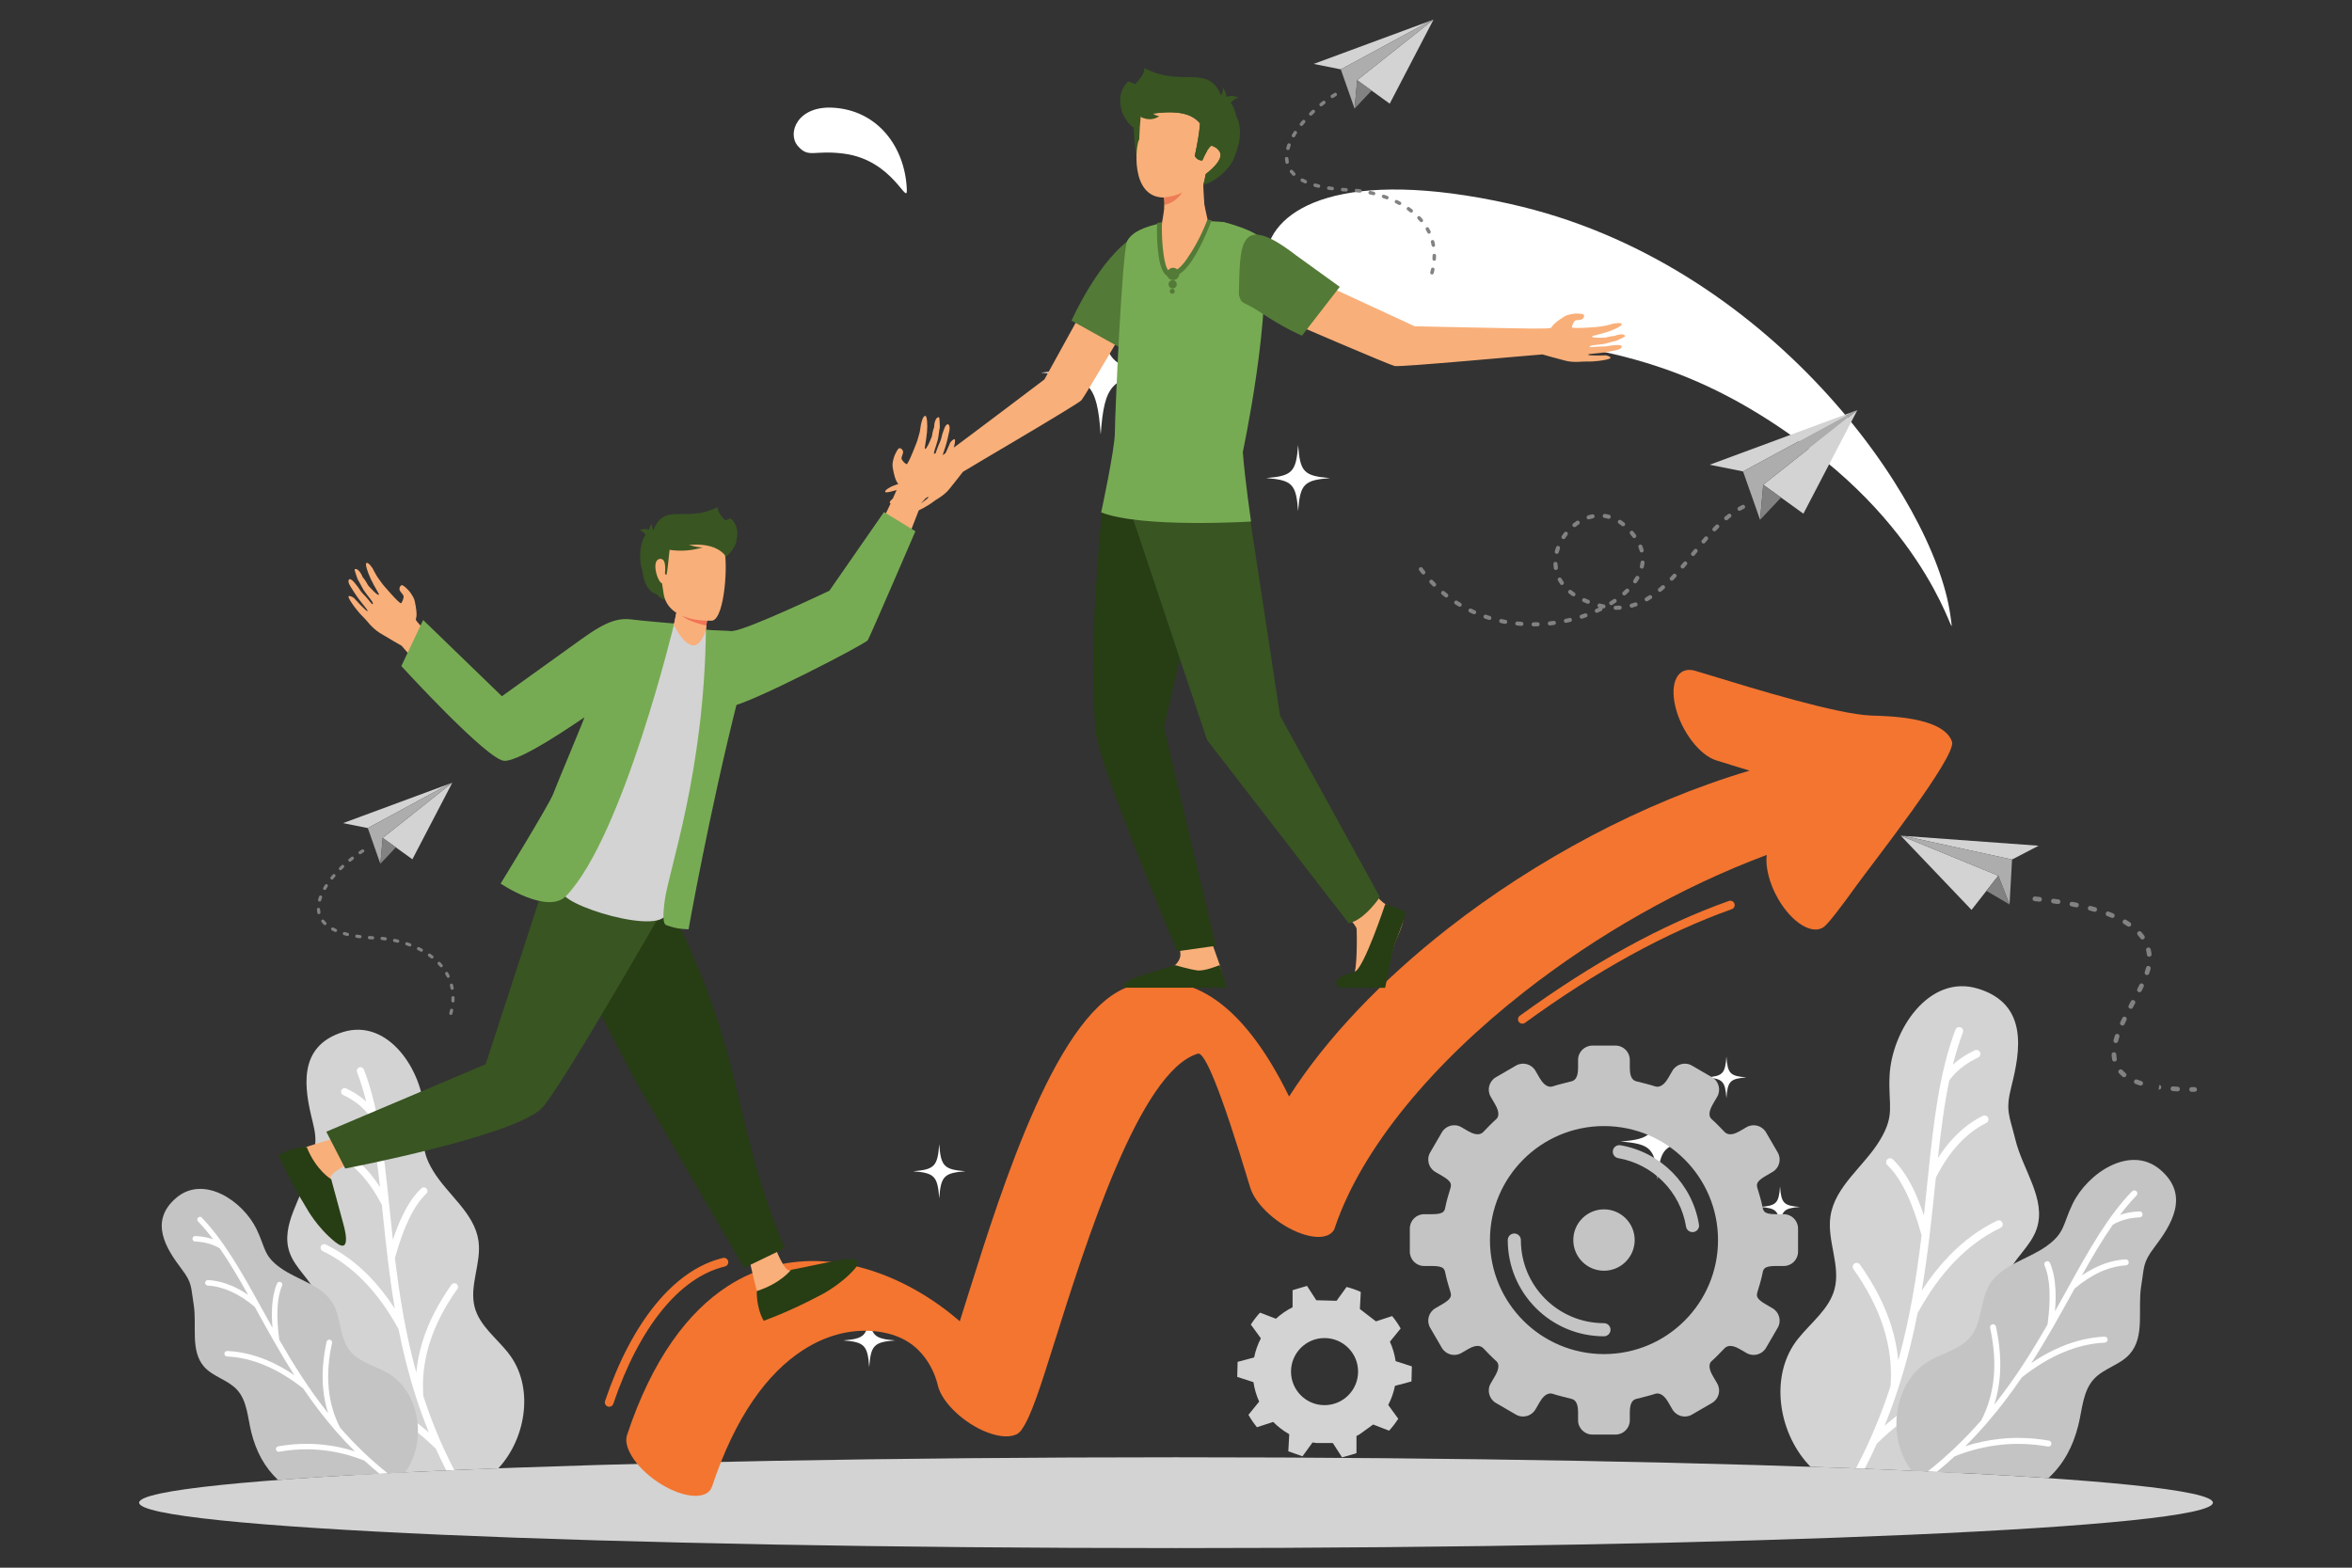 <svg xmlns="http://www.w3.org/2000/svg" id="Layer_1" data-name="Layer 1" viewBox="0 0 600 400"><rect x="0" y="0" width="600" height="400" fill="#333333" stroke="none"/><path d="M300,371.83c146.08,0,264.51,5.19,264.51,11.58s-118.42,11.59-264.51,11.59-264.51-5.19-264.51-11.59,118.42-11.58,264.51-11.58Z" style="fill: #d3d3d3; fill-rule: evenodd;"></path><path d="M385.3,52.05c66.06,14.72,108.1,75.47,112.22,104.8,1.69,12.04-1.44-16.13-35.14-41.78-30.12-22.92-53.57-27.17-89.4-29.94-25.32-1.96-51.84-5.07-49.95-20.17,1.49-11.93,19.62-22.42,62.27-12.92h0ZM212.56,27.48c11.37.68,18.3,10.02,18.77,20.79.2,4.58-3.4-7.4-16-9.06-7.82-1.03-8.99,1.27-11.8-1.96-2.8-3.23-.14-10.32,9.03-9.77Z" style="fill: #fff; fill-rule: evenodd;"></path><path d="M129.61,345.14c-3.02-3.78-7.26-6.9-8.51-11.57-1.47-5.51,1.77-11.31.96-16.96-1.01-7.11-7.85-11.72-11.57-17.86-3.64-6.02-1.93-8.04-2.26-15.06-.5-10.58-9.18-23.94-20.74-20.36-11.74,3.64-9.82,14.56-7.76,22.77,1.47,5.85.51,6.69-.92,12.55-1.73,7.08-7.3,13.91-4.97,20.82,1.44,4.27,5.62,7.15,7.14,11.39,1.72,4.81-.36,10.02-1.16,15.06-1.68,10.61.73,19.44,8.44,28.21.83.79,1.69,1.52,2.58,2.2,10.8-.61,22.96-1.17,36.28-1.67l.1-.11c7.06-7.7,9.16-20.92,2.38-29.4Z" style="fill: #d3d3d3; fill-rule: evenodd;"></path><path d="M92.82,272.89c-.18-.48-.72-.72-1.2-.53-.48.18-.72.72-.54,1.19.92,2.4,1.69,4.91,2.35,7.52-.27-.24-.54-.48-.82-.7-1.26-1.01-2.69-1.9-4.29-2.65-.46-.22-1.02-.02-1.23.44-.22.46-.02,1.01.44,1.23,1.47.69,2.78,1.5,3.92,2.42,1.08.87,2.03,1.85,2.83,2.93,1.19,5.66,1.96,11.75,2.66,18.17-1.07-1.67-2.22-3.17-3.44-4.5-2.12-2.31-4.47-4.09-7.04-5.37-.46-.23-1.01-.04-1.24.42-.23.46-.04,1.02.42,1.24,2.36,1.17,4.52,2.83,6.49,4.97,1.96,2.13,3.72,4.73,5.29,7.81l.18,1.74c.39,3.83.8,7.75,1.28,11.76,0,.04,0,.08.01.11.5,4.19,1.09,8.47,1.82,12.81-2-3.09-4.16-5.83-6.47-8.21-3.39-3.48-7.1-6.2-11.14-8.15-.46-.22-1.02-.03-1.24.43-.22.46-.03,1.02.44,1.24,3.84,1.85,7.38,4.44,10.61,7.77,3.22,3.32,6.15,7.37,8.76,12.16,1.14,5.76,2.6,11.63,4.53,17.56h0s0,.02,0,.02h0c.95,2.91,2.01,5.84,3.21,8.77-2.81-2.41-5.79-4.49-8.94-6.25-4.39-2.44-9.11-4.25-14.15-5.42-.5-.12-1,.2-1.12.7-.12.5.2,1,.7,1.11,4.88,1.13,9.44,2.87,13.67,5.23,4.19,2.33,8.06,5.27,11.63,8.81.82,1.82,1.7,3.66,2.64,5.49l2.04-.09c-3.29-6.31-5.85-12.61-7.88-18.84-.35-4.53.19-9.05,1.61-13.57,1.44-4.59,3.79-9.18,7.06-13.78.3-.42.2-1-.22-1.29-.42-.29-.99-.2-1.29.22-3.37,4.76-5.81,9.52-7.31,14.29-.85,2.71-1.4,5.42-1.65,8.13-2.78-10.05-4.33-19.88-5.45-29.25,1.09-3.97,2.31-7.33,3.65-10.09,1.34-2.74,2.79-4.85,4.35-6.33.37-.35.39-.94.04-1.31-.35-.37-.94-.39-1.31-.04-1.74,1.64-3.32,3.93-4.75,6.87-.89,1.83-1.73,3.91-2.51,6.26-.27-2.48-.52-4.92-.77-7.32l-.19-1.87s0-.07-.01-.1c-1.32-12.74-2.65-24.33-6.42-34.18Z" style="fill: #fff; fill-rule: evenodd;"></path><path d="M98.55,350.12c-3.22-1.74-7.1-2.65-9.35-5.54-2.66-3.4-2.12-8.4-4.35-12.1-2.81-4.66-8.94-5.83-13.35-9.01-4.32-3.11-3.73-5.03-6.04-9.82-3.48-7.22-13.49-13.96-20.48-8.03-7.1,6.02-2.53,13.05,1.34,18.16,2.76,3.64,2.34,4.51,3.08,9.01.89,5.44-.96,11.85,2.7,15.97,2.27,2.54,6.04,3.31,8.35,5.82,2.62,2.84,2.72,7.09,3.65,10.84,1.24,4.98,3.41,8.97,6.84,12.21,9.25-.7,20.13-1.35,32.41-1.95.94-1.35,1.71-2.81,2.25-4.37,2.63-7.46.18-17.29-7.05-21.19Z" style="fill: #c4c4c4; fill-rule: evenodd;"></path><path d="M51.53,310.69c-.27-.28-.71-.29-.99-.02-.28.27-.29.71-.02.99,1.35,1.4,2.63,2.92,3.86,4.55-.26-.09-.52-.17-.78-.25-1.18-.33-2.44-.52-3.77-.58-.39-.02-.71.29-.73.67-.02.39.29.71.67.73,1.23.05,2.38.22,3.45.53,1.01.28,1.96.68,2.83,1.2,2.5,3.59,4.85,7.6,7.24,11.87-1.24-.84-2.49-1.55-3.73-2.11-2.16-.97-4.32-1.53-6.49-1.65-.39-.02-.72.27-.74.66-.02.38.27.72.66.74,1.99.12,3.99.63,5.99,1.54,2,.9,4,2.2,6,3.88l.64,1.16c1.41,2.55,2.85,5.16,4.37,7.81.01.02.03.05.04.08,1.59,2.77,3.26,5.58,5.06,8.39-2.31-1.56-4.63-2.83-6.94-3.8-3.39-1.42-6.78-2.22-10.17-2.37-.39-.02-.72.28-.73.67-.02.39.28.72.67.73,3.22.15,6.45.91,9.69,2.27,3.23,1.36,6.46,3.31,9.71,5.87,2.5,3.68,5.25,7.33,8.36,10.89h.01v.02c1.52,1.75,3.13,3.47,4.83,5.16-2.67-.85-5.36-1.42-8.08-1.7-3.79-.4-7.61-.26-11.47.42-.38.07-.64.43-.57.81.07.38.43.64.81.57,3.74-.66,7.43-.8,11.07-.41,3.61.38,7.18,1.28,10.71,2.69,1.22,1.13,2.49,2.23,3.8,3.32l2.09-.11c-4.59-3.67-8.58-7.58-12.11-11.63-1.58-3.05-2.55-6.36-2.9-9.93-.36-3.62-.08-7.52.83-11.69.08-.38-.16-.75-.54-.84-.38-.08-.75.16-.84.53-.94,4.31-1.23,8.36-.86,12.12.21,2.14.63,4.19,1.26,6.15-4.92-6.17-8.9-12.56-12.47-18.76-.42-3.09-.57-5.79-.45-8.11.12-2.3.5-4.2,1.16-5.7.15-.36,0-.77-.36-.92-.35-.15-.77,0-.92.36-.72,1.66-1.15,3.72-1.28,6.19-.08,1.53-.04,3.24.11,5.1-.92-1.64-1.82-3.27-2.71-4.87l-.69-1.24s-.02-.05-.04-.07c-4.69-8.48-9.06-16.17-14.6-21.91Z" style="fill: #fff; fill-rule: evenodd;"></path><path d="M458.71,341.56c3.29-4.12,7.92-7.53,9.28-12.62,1.6-6.02-1.93-12.34-1.05-18.51,1.1-7.76,8.57-12.78,12.62-19.49,3.97-6.57,2.11-8.77,2.47-16.44.55-11.55,10.02-26.13,22.64-22.22,12.81,3.97,10.72,15.89,8.46,24.85-1.61,6.38-.56,7.3,1.01,13.69,1.88,7.72,7.96,15.18,5.42,22.72-1.57,4.66-6.14,7.8-7.79,12.43-1.87,5.24.39,10.94,1.26,16.44,1.84,11.58-.8,21.22-9.21,30.78-1.02.97-2.08,1.86-3.19,2.68-11.64-.59-24.63-1.13-38.75-1.61-.2-.2-.39-.4-.58-.61-7.7-8.41-10-22.84-2.6-32.09Z" style="fill: #d3d3d3; fill-rule: evenodd;"></path><path d="M498.85,262.72c.2-.52.78-.78,1.31-.58.52.2.78.79.58,1.31-1,2.62-1.84,5.36-2.56,8.21.29-.26.59-.52.9-.77,1.37-1.11,2.93-2.07,4.68-2.9.51-.24,1.11-.02,1.35.48.24.51.02,1.11-.48,1.35-1.6.76-3.03,1.64-4.28,2.64-1.18.95-2.21,2.01-3.08,3.19-1.29,6.18-2.14,12.82-2.9,19.83,1.17-1.82,2.42-3.46,3.76-4.9,2.31-2.52,4.87-4.47,7.68-5.86.5-.25,1.11-.04,1.35.46.25.5.04,1.11-.46,1.35-2.57,1.27-4.94,3.08-7.09,5.42-2.14,2.32-4.06,5.17-5.77,8.53l-.2,1.9c-.43,4.18-.87,8.46-1.4,12.83,0,.04,0,.08-.01.13-.55,4.57-1.19,9.24-1.99,13.98,2.19-3.38,4.54-6.36,7.06-8.96,3.69-3.8,7.74-6.77,12.15-8.89.5-.24,1.11-.03,1.35.47.24.5.03,1.11-.47,1.35-4.19,2.02-8.05,4.84-11.58,8.47-3.52,3.62-6.7,8.04-9.56,13.27-1.24,6.28-2.83,12.69-4.94,19.17h0v.02s0,0,0,0c-1.03,3.17-2.19,6.37-3.5,9.57,3.06-2.63,6.32-4.9,9.76-6.82,4.79-2.67,9.94-4.64,15.44-5.92.55-.13,1.09.21,1.22.76.13.55-.21,1.09-.76,1.22-5.33,1.24-10.3,3.14-14.92,5.71-4.57,2.54-8.8,5.75-12.7,9.61-.96,2.13-1.99,4.26-3.09,6.39l-2.24-.09c3.69-7.03,6.56-14.04,8.82-20.98.38-4.94-.21-9.87-1.76-14.81-1.57-5-4.14-10.02-7.7-15.04-.32-.46-.22-1.09.24-1.41.46-.33,1.09-.22,1.41.24,3.68,5.19,6.34,10.39,7.98,15.6.93,2.96,1.53,5.92,1.8,8.87,3.04-10.97,4.72-21.69,5.95-31.92-1.19-4.34-2.52-8-3.98-11.01-1.46-2.99-3.04-5.29-4.75-6.91-.41-.38-.42-1.02-.04-1.43.38-.41,1.02-.43,1.43-.04,1.89,1.79,3.62,4.29,5.19,7.49.97,1.99,1.88,4.27,2.74,6.83.3-2.7.57-5.37.84-7.99l.21-2.04s0-.08.01-.11c1.44-13.9,2.9-26.55,7.01-37.3Z" style="fill: #fff; fill-rule: evenodd;"></path><path d="M492.6,346.99c3.51-1.9,7.75-2.89,10.2-6.04,2.9-3.72,2.32-9.17,4.75-13.2,3.06-5.08,9.76-6.37,14.57-9.83,4.71-3.4,4.07-5.48,6.59-10.72,3.8-7.88,14.72-15.23,22.35-8.77,7.75,6.57,2.76,14.24-1.47,19.82-3.01,3.97-2.55,4.92-3.36,9.83-.97,5.94,1.05,12.94-2.95,17.43-2.47,2.78-6.59,3.61-9.11,6.35-2.86,3.1-2.96,7.73-3.99,11.82-1.38,5.51-3.79,9.92-7.63,13.47-10.11-.69-21.83-1.33-34.93-1.9-1.15-1.57-2.08-3.3-2.73-5.14-2.87-8.14-.2-18.87,7.7-23.12Z" style="fill: #c4c4c4; fill-rule: evenodd;"></path><path d="M543.92,303.97c.29-.3.78-.31,1.09-.02.3.29.31.78.02,1.08-1.47,1.53-2.87,3.18-4.22,4.96.28-.1.56-.19.85-.27,1.29-.36,2.66-.57,4.12-.63.42-.02.78.31.79.73.02.42-.31.78-.73.79-1.34.05-2.6.25-3.77.57-1.1.31-2.14.75-3.09,1.31-2.73,3.92-5.29,8.3-7.9,12.95,1.36-.92,2.71-1.69,4.07-2.3,2.36-1.07,4.72-1.67,7.09-1.81.42-.02.78.3.81.72.02.42-.3.78-.72.81-2.17.13-4.35.69-6.54,1.68-2.18.98-4.36,2.4-6.55,4.23l-.7,1.26c-1.54,2.78-3.11,5.63-4.77,8.53-.02.03-.03.05-.05.08-1.73,3.02-3.56,6.09-5.53,9.15,2.52-1.71,5.05-3.09,7.57-4.15,3.7-1.55,7.4-2.42,11.1-2.59.42-.02.78.31.8.73.02.42-.31.78-.73.8-3.52.16-7.04.99-10.58,2.47-3.52,1.48-7.05,3.61-10.59,6.41-2.73,4.01-5.73,8-9.12,11.88h0s-.01.02-.01.02h0c-1.66,1.91-3.41,3.79-5.27,5.63,2.91-.92,5.85-1.54,8.82-1.86,4.13-.44,8.3-.29,12.51.45.42.07.7.47.62.89-.07.42-.47.7-.89.62-4.08-.72-8.11-.87-12.09-.44-3.93.42-7.83,1.4-11.69,2.93-1.45,1.34-2.96,2.65-4.53,3.94l-2.31-.11c5.18-4.1,9.66-8.48,13.62-13.01,1.73-3.33,2.78-6.94,3.17-10.83.39-3.95.08-8.2-.91-12.76-.09-.41.17-.82.58-.91.41-.09.82.17.91.58,1.02,4.71,1.34,9.12.94,13.23-.23,2.34-.69,4.57-1.38,6.71,5.37-6.74,9.72-13.71,13.6-20.47.46-3.37.62-6.32.49-8.85-.13-2.51-.55-4.59-1.26-6.22-.17-.39,0-.84.39-1.01.39-.17.84,0,1.01.39.79,1.81,1.25,4.06,1.39,6.76.09,1.68.05,3.53-.12,5.57,1.01-1.79,1.99-3.57,2.95-5.31l.75-1.36s.03-.05.04-.07c5.12-9.26,9.88-17.64,15.93-23.91Z" style="fill: #fff; fill-rule: evenodd;"></path><path d="M280.79,79.28c-.95,12.99-2.86,14.78-15.25,15.79,12.39,1,14.3,2.79,15.25,15.79.95-12.99,2.86-14.79,15.25-15.79-12.39-1-14.3-2.79-15.25-15.79h0ZM331.15,113.55c-.51,6.94-1.53,7.89-8.14,8.43,6.62.53,7.64,1.49,8.14,8.43.51-6.94,1.53-7.89,8.14-8.43-6.61-.53-7.64-1.49-8.14-8.43h0ZM309.1,60.16c-.51,7.03-1.55,8-8.25,8.54,6.7.54,7.73,1.51,8.25,8.54.51-7.03,1.55-7.99,8.25-8.54-6.7-.54-7.73-1.51-8.25-8.54Z" style="fill: #fff; fill-rule: evenodd;"></path><path d="M262.53,307.42c.77,10.53,2.32,11.98,12.35,12.79-10.04.81-11.59,2.26-12.35,12.79-.77-10.53-2.32-11.98-12.36-12.79,10.04-.81,11.59-2.26,12.36-12.79h0ZM221.74,335.18c.41,5.62,1.24,6.39,6.6,6.83-5.36.43-6.19,1.21-6.6,6.83-.41-5.62-1.24-6.4-6.6-6.83,5.36-.43,6.19-1.21,6.6-6.83h0ZM239.6,291.93c.41,5.69,1.25,6.48,6.68,6.92-5.43.44-6.27,1.22-6.68,6.91-.41-5.69-1.25-6.48-6.68-6.91,5.43-.44,6.27-1.22,6.68-6.92Z" style="fill: #fff; fill-rule: evenodd;"></path><path d="M422.86,281.47c-.59,8.06-1.78,9.17-9.46,9.79,7.68.62,8.87,1.73,9.46,9.79.59-8.06,1.78-9.17,9.46-9.79-7.68-.62-8.87-1.73-9.46-9.79h0ZM454.09,302.73c-.31,4.3-.95,4.89-5.05,5.23,4.1.33,4.74.92,5.05,5.23.31-4.3.95-4.9,5.05-5.23-4.1-.33-4.74-.93-5.05-5.23h0ZM440.41,269.61c-.32,4.36-.96,4.96-5.12,5.29,4.16.34,4.8.94,5.12,5.3.32-4.36.96-4.96,5.12-5.3-4.16-.34-4.8-.94-5.12-5.29Z" style="fill: #fff; fill-rule: evenodd;"></path><g><path d="M181.62,379.33c-1.1,3.32-6.84,3.08-12.83-.55-5.99-3.63-9.95-9.27-8.84-12.6,6.46-19.5,15.63-31.46,25.58-37.94,7.76-5.05,16.21-6.9,24.44-6.41,9.75.57,19.48,4.33,28.02,10.05,2.43,1.63,4.72,3.39,6.85,5.25l2.24-7.11c8.71-27.7,22.94-72.88,41.44-78.45,13.99-4.21,27.84,2.72,40.33,28.21,9.55-14.92,23.7-29.71,40.49-42.85,22.39-17.51,49.61-32.17,76.98-40.3l-4.35-1.33c-3.12-.96-1.82-.59-4.07-1.26-4.31-1.29-9.02-7.46-10.52-13.78-1.5-6.32.77-10.39,5.07-9.1l4.12,1.24c11.2,3.43,32.04,9.81,40.68,10.17,3.98.16,18.46.22,20.71,6.67,1.28,3.69-20.48,31.29-24.38,36.72-3.82,5.32-7.18,9.73-8.33,10.56-2.93,2.13-8.16-1.09-11.66-7.19-2.27-3.95-3.27-8.14-2.9-11.19-21.95,8.2-43.41,20.5-61.69,34.8-23.44,18.33-41.47,39.83-48.38,60.01-.59,2.57-3.86,3.44-8.49,1.86-5.93-2.02-11.84-7.31-13.2-11.8-7.79-25.9-11.7-34.66-13.36-34.17-14.8,4.45-28.43,47.75-36.78,74.28-3.28,10.42-5.81,18.45-8.15,21.61-.21.37-.51.69-.87.95-.18.14-.35.26-.52.34l-.02-.02c-1.61.77-4.18.67-7.27-.49-5.98-2.25-11.67-7.62-12.71-11.98-1.09-4.61-3.8-8.61-7.26-10.92-2.48-1.67-5.85-2.79-9.85-3.02-5.52-.32-11.5,1.11-17.42,4.97-8.85,5.76-17.1,16.69-23.09,34.77Z" style="fill: #f37530; fill-rule: evenodd;"></path><path d="M389.02,260.98c-.5.36-1.19.25-1.56-.24-.36-.5-.25-1.2.24-1.56,9.25-6.73,18.31-12.54,27.19-17.42,8.89-4.89,17.6-8.85,26.15-11.88.58-.2,1.21.1,1.42.68.2.58-.1,1.22-.68,1.42-8.42,2.99-17.02,6.91-25.82,11.74-8.8,4.84-17.79,10.6-26.95,17.27Z" style="fill: #f37530; fill-rule: evenodd;"></path><path d="M156.46,358.18c-.19.58-.83.89-1.41.7-.58-.2-.89-.83-.7-1.41,3.35-9.9,7.73-18.36,12.91-24.68,5.03-6.15,10.83-10.3,17.16-11.82.6-.14,1.2.23,1.34.83.14.6-.23,1.2-.83,1.34-5.84,1.4-11.23,5.28-15.95,11.05-5,6.11-9.26,14.34-12.52,23.98Z" style="fill: #f37530; fill-rule: evenodd;"></path></g><path d="M191.11,321.12s2.54,11.89,3.85,14.16c1.9,3.28,14.75-11.75,10.64-11.3-.94.1-4.03.23-4.29.19-1.47-.3-3.43-5.55-3.43-5.55l-6.77,2.51Z" style="fill: #f9af79; fill-rule: evenodd;"></path><path d="M213.14,321.7l-11.36,2.31s-2.56,3.43-8.72,5.41c0,0-.21,4.12,1.76,7.58,0,0,6.21-2.16,13.98-6.28,0,0,4.95-2.29,9-6.68,4.03-4.41-4.66-2.33-4.66-2.33Z" style="fill: #273d14; fill-rule: evenodd;"></path><path d="M95.18,145.28s.77,1.43,1.06,1.89c.34.52,1.48,2.04,1.48,2.04,0,0,4.28,5.04,4.61,4.71.33-.33.75-1.5.6-1.91-.16-.39-.81-1.01-.97-1.4-.15-.41-.02-1.05.45-1.28.47-.22,1.95,1.46,1.95,1.46,0,0,1.19,1.38,1.45,2.62.9,4.26.17,4.22.29,4.76.15.65,6.46,6.86,6.46,6.86,0,0,19.2,17.71,20.23,18.67h.02c-.22,1.11-1.13,1.86-1.76,2.69-1.73,3.04-2.77,2.89-4.64,5.74-2.83-3.03-22.03-25.07-23.96-27.36,0,0-3.43-1.97-5.55-3.26-2.12-1.31-3.57-3.5-4.12-3.96-.08-.07-1.81-1.69-3.42-4.27-1.39-2.21.91-.73.91-.73,0,0,3.28,3.67,3.51,3.36.17-.23-1.73-2.13-3.29-4.56-.4-.62-.8-1.24-1.15-1.82-.94-1.49-.32-2.48.91-1.07.43.51,1.13,1.36,1.55,2.03.45.74,1.08,1.27,1.56,1.81.93,1.11,1.59,1.92,1.61,1.87.03-.09.37,0-.04-.69-.49-.81-1.9-2.31-2.52-3.57-.36-.7-1.19-2.15-1.19-2.15,0,0-.87-2.39-.75-2.48.65-.51,1.69.97,2.05,1.99.56.54,1.39,2.09,1.39,2.09,0,0,2.37,2.74,2.75,2.41.16-.14-1.1-1.98-2.05-3.99-.89-1.86-1.49-3.88-1.16-4.11.56-.37,1.76,1.59,1.76,1.59Z" style="fill: #f9af79; fill-rule: evenodd;"></path><path d="M234.96,108.14s-.22,1.54-.32,2.05c-.14.6-.68,2.38-.68,2.38,0,0-2.27,6.06-2.71,5.87-.44-.18-1.28-1.08-1.28-1.49s.42-1.21.42-1.62c0-.41-.38-.95-.9-.98-.53-.02-1.33,2.02-1.33,2.02,0,0-.64,1.66-.44,2.86.71,4.15,1.39,3.87,1.47,4.39.09.64-3.72,8.48-3.72,8.48,0,0-12.01,22.77-12.64,24h-.02c.62.93,1.78,1.28,2.69,1.79,2.78,2.1,3.73,1.6,6.58,3.5,1.62-3.75,12.03-30.4,13.06-33.13,0,0,2.58-3,4.15-4.93,1.56-1.93,2.18-4.41,2.53-5.01.06-.1,1.12-2.17,1.72-5.05.53-2.49-1.14-.34-1.14-.34,0,0-1.83,4.46-2.16,4.28-.26-.15.89-2.54,1.49-5.27.16-.71.31-1.4.45-2.04.35-1.69-.61-2.35-1.26-.64-.23.6-.6,1.62-.75,2.37-.17.82-.59,1.52-.84,2.2-.49,1.32-.82,2.28-.87,2.24-.06-.06-.34.13-.2-.61.18-.92.98-2.78,1.13-4.13.08-.76.36-2.35.36-2.35,0,0-.05-2.46-.2-2.5-.81-.22-1.27,1.49-1.25,2.52-.34.69-.58,2.37-.58,2.37,0,0-1.26,3.31-1.75,3.17-.2-.07.33-2.19.51-4.33.17-1.99,0-4.02-.4-4.09-.67-.15-1.11,2.06-1.11,2.06Z" style="fill: #f9af79; fill-rule: evenodd;"></path><path d="M138.94,221.44l-1.19,7.77,24.54,46.94,27.51,47.35,10.39-5.01c-14.19-34.29-9.48-47.73-29.21-87.15l-32.04-9.9Z" style="fill: #273d14; fill-rule: evenodd;"></path><path d="M86.71,290.03s-11.7,3.29-13.88,4.74c-3.15,2.1,12.66,13.97,11.95,9.9-.16-.93-.49-3.99-.46-4.27.21-1.48,5.32-3.77,5.32-3.77l-2.93-6.6Z" style="fill: #f9af79; fill-rule: evenodd;"></path><path d="M87.53,312.09l-3.03-11.19s-3.9-2.28-6.27-8.27c0,0-3.81-.02-7.13,2.16,0,0,2.54,6.08,7.15,13.55,0,0,2.6,4.82,7.25,8.55,4.65,3.74,2.03-4.8,2.03-4.8Z" style="fill: #273d14; fill-rule: evenodd;"></path><path d="M138.97,225.26l-15.08,46.28-40.65,17.22,4.83,9.39s43.04-8.23,50.16-15.41c4.43-4.47,30.43-49.83,30.43-49.83l-29.7-7.64Z" style="fill: #395522; fill-rule: evenodd;"></path><path d="M170.02,232.39c-.52-7.86,17.56-56.15,10.06-71.75-4.34-.82-7.41-1.49-8.16-1.57-2.43,4.77-9.81,22.82-16.36,39.44-4.37,11.08-8.38,22.91-12.02,28.58-2.26,3.51,26.95,12.45,26.47,5.3Z" style="fill: #d3d3d3; fill-rule: evenodd;"></path><path d="M161.48,158.09c-3.54-.47-6.5.18-13.1,4.95-6.33,4.57-20.34,14.61-20.34,14.61l-20.09-19.45-5.57,11.75s21.98,24.05,26.27,24.18c4.3.14,19.22-10.32,20.41-11.09.27-.18-6.9,16.71-7.9,19.44-.99,2.71-13.45,22.97-13.45,22.97,0,0,12.01,8.09,16.75,3.12,14.53-15.2,27.53-69.48,27.53-69.48,0,0-7.96-.66-10.51-.99Z" style="fill: #77ab53; fill-rule: evenodd;"></path><path d="M181.75,164.45s.11,16.28,4.71,15.77c4.6-.52,34.31-15.88,34.92-16.88.61-1,12.14-27.79,12.14-27.79l-8.01-4.9-13.93,20.07s-20.85,9.94-24.65,10.27c-3.8.32-5.19,3.46-5.19,3.46Z" style="fill: #77ab53; fill-rule: evenodd;"></path><path d="M170,236.05c2.62.96,3.72.95,5.65,1.07,0,0,5.3-29.92,12.61-58.84,2.89-11.43,3.47-16.33-1.36-17.19-1.39-.25-5.44-.2-6.82-.45-.41,36.44-9.48,61.32-10.5,69.11-.52,3.92-.48,6,.41,6.3Z" style="fill: #77ab53; fill-rule: evenodd;"></path><path d="M180.68,155.31l-.6,5.32s-1.28,4.34-3.39,4c-2.54-.42-4.77-5.26-4.77-5.26l2.99-14.51,5.77,10.44Z" style="fill: #f7a390; fill-rule: evenodd;"></path><path d="M180.68,155.31l-.6,5.32s-1.28,4.34-3.39,4c-2.54-.42-4.77-5.26-4.77-5.26l2.99-14.51,5.77,10.44Z" style="fill: #f9af79; fill-rule: evenodd;"></path><path d="M181.67,152.05c-7.53,2.04-12.24,1.91-14.13-.4-2.06-.66-3.28-2.64-3.65-5.94-1.77-5.12.75-12.84,3.49-8.69,3.07-6.26,12.91-1.66,18.94-4.78,3.29,2.56,1.5,8.07-1.16,9.76-.44,6.47-1.08,9.89-3.49,10.05Z" style="fill: #395522; fill-rule: evenodd;"></path><path d="M181.73,158.36s-11.42.76-12.47-7.06c-1.04-7.82-3.36-12.84,4.59-14.37,7.96-1.52,9.91,1.25,10.89,3.78.98,2.52.21,16.96-3.02,17.65Z" style="fill: #f9af79; fill-rule: evenodd;"></path><path d="M165.66,137.6c.84-.54,1.15-1.19.93-1.93-1.16-.78-2.31-.9-3.45-.35.66.09,1.5.86,2.52,2.29Z" style="fill: #395522; fill-rule: evenodd;"></path><path d="M167.14,136.34c-.61.58-1.14.68-1.58.29-.19-1.21.07-2.24.77-3.08-.13.6.14,1.53.81,2.8Z" style="fill: #395522; fill-rule: evenodd;"></path><path d="M170.95,139.05c-1.33-.66-2.39-.56-3.17.29-.12,2.07.61,6.31,2.18,7.36.3-.18.6-4.55.99-7.64Z" style="fill: #395522; fill-rule: evenodd;"></path><path d="M171.63,137.1c-2.42.94-3.27,1.89-2.56,2.87,3.47.81,6.87.71,10.19-.3-1.95.02-4.49-.83-7.63-2.57Z" style="fill: #395522; fill-rule: evenodd;"></path><path d="M185.01,141.72c-2.41-2.88-7.36-3.62-14.42-1.68-4.25-1.44-5.05-3.52-2.95-6.63,2.97-4.39,8.27-.28,15.49-4.05-.54,3.35,9.43,7.08,1.88,12.36Z" style="fill: #395522; fill-rule: evenodd;"></path><path d="M168.34,142.61c1.85-.24,1.37,3.48,1.08,5.32-.57,3.62-3.99-4.95-1.08-5.32Z" style="fill: #f9af79; fill-rule: evenodd;"></path><path d="M180.19,159.62c-2.93-.66-5-1.49-6.19-2.49,2.27.97,4.8,1.21,6.33,1.25l-.14,1.25Z" style="fill: #f27458; fill-rule: evenodd;"></path><path d="M236.09,115.73c3.84-.18,3.72.47,4.22.42.58-.03,6.79-4.76,6.79-4.76,0,0,18.38-13.8,19.34-14.58l11.47-20.8,11.95,2.76s-13.08,22.29-13.97,23.34c-.88,1.03-27.91,16.8-30.25,18.28,0,0-2.14,2.77-3.53,4.47-1.4,1.7-3.48,2.68-3.95,3.1-.07.05-1.71,1.36-4.15,2.41-2.11.93-.53-.9-.53-.9,0,0,3.6-2.4,3.36-2.65-.18-.2-2.07,1.23-4.39,2.27-.6.27-1.18.52-1.73.75-1.43.62-2.22-.07-.83-.96.49-.31,1.32-.8,1.96-1.07.7-.31,1.24-.8,1.78-1.13,1.08-.67,1.88-1.15,1.83-1.17-.07-.03.05-.32-.59-.05-.78.31-2.26,1.35-3.44,1.73-.66.22-2.02.74-2.02.74,0,0-2.31.62-2.37.49-.37-.64,1.15-1.56,2.09-1.72.55-.43,1.99-.94,1.99-.94,0,0,2.69-1.71,2.46-2.09-.19-.32-7.42,2.51-7.75,1.85-.26-.56,1.88-1.51,1.88-1.51,0,0,1.34-.47,1.77-.67.5-.23,1.98-1.03,1.98-1.03,0,0,4.97-2.99,4.71-3.34-.25-.35-1.26-.96-1.63-.88-.38.08-.98.59-1.35.65-.38.08-.93-.14-1.07-.58-.13-.46,1.53-1.52,1.53-1.52,0,0,1.34-.86,2.45-.9Z" style="fill: #f9af79; fill-rule: evenodd;"></path><path d="M273.35,81.81l12.3,6.84s5.27-10.28,7.5-15.31c2.7-6.1,5.45-14.15,4.64-14.3-2.28-.42-5.36-.49-8.04,1.06-9.24,5.41-16.4,21.71-16.4,21.71Z" style="fill: #537a37; fill-rule: evenodd;"></path><path d="M343.44,233.61s2.58,2.51,2.64,3.44c.06.92.23,10.81-.83,11.74-1.06.92-4.15,1.59-3.16,2.62.75.78,6.55.61,10.39.41,1.11-.07,2.52-8.98,2.97-10.3.64-1.9,2.96-6.06,2.38-7.38-.29-.65-2.41-2.12-4.33-3.37-2.02-1.31-3.96-4.21-3.96-4.21l-6.1,7.04Z" style="fill: #f9af79; fill-rule: evenodd;"></path><path d="M308.88,239.78l2.32,6.54c.17,1.04.85,3.59.85,4.53,0,3.53-15.94-2.99-12.37-4.57.32-.15,1.34-1.27,1.44-2.48.17-1.85-1.34-4.16-1.34-4.16l9.1.13Z" style="fill: #f9af79; fill-rule: evenodd;"></path><path d="M286.89,116.01l-5.77,14.71s-3.76,35.12-1.58,56.14c.92,8.8,20.76,55.86,20.76,55.86l9.86-1.39-13.2-55.73,4.86-21.31,6.88-42.15-21.81-6.14Z" style="fill: #273d14; fill-rule: evenodd;"></path><path d="M314.07,116.76l4.95,16.38,7.53,49.47,25.46,46.27s-3.82,5.8-7.94,6.71l-36.14-46.77-19.59-58.54.69-13.01,25.04-.5Z" style="fill: #395522; fill-rule: evenodd;"></path><path d="M353.37,230.7s-5.44,16.42-7.77,17.23c-.63.21-4.1,1.07-4.66,2.39l-.04.13c-.18.83.53,1.59,1.39,1.59h11.06s1.57-7.38,2.2-10.61c0,0,3.28-7.93,2.92-8.63-.36-.72-5.09-2.09-5.09-2.09Z" style="fill: #273d14; fill-rule: evenodd;"></path><path d="M312.95,252.02l-1.82-5.77s-3.83,1.63-5.75,1.35c-1.92-.26-5.66-1.35-5.66-1.35-7.65,2.51-13.92,3.73-12.78,5.77h26.01Z" style="fill: #273d14; fill-rule: evenodd;"></path><path d="M312.28,56.67c4.11,1.15,9.45,2.94,9.76,4.95,2.76,17.89-5.05,53.84-5,53.74.55,7.14,2.11,17.71,2.11,17.71,0,0-27.79,1.74-38.24-2.33,0,0,3.5-16.19,3.5-20.43s1.85-46.67,3.17-48.89c1.32-2.22,3.98-3.48,9.02-4.57,5.04-1.09,15.68-.19,15.68-.19Z" style="fill: #77ab53; fill-rule: evenodd;"></path><path d="M399.08,80.75c-3.49,2.18-2.99,2.65-3.45,2.91-.54.32-8.86.11-8.86.11,0,0-24.56-.45-25.89-.52l-22.7-10.5-8.87,9.53s25.02,10.77,26.44,11.11c1.42.34,34.78-2.77,37.73-2.96,0,0,3.57,1.03,5.84,1.6,2.24.58,4.69.15,5.34.21.11.01,2.34.11,5.14-.48,2.41-.51-.1-1.09-.1-1.09,0,0-4.62.17-4.56-.18.04-.28,2.58-.23,5.25-.75.67-.14,1.36-.28,1.98-.41,1.64-.34,1.9-1.4.15-1.3-.62.03-1.66.12-2.39.28-.78.17-1.55.08-2.24.13-1.35.09-2.34.17-2.32.12.03-.07-.24-.23.48-.4.88-.2,2.82-.23,4.08-.63.71-.22,2.24-.6,2.24-.6,0,0,2.2-.98,2.18-1.13-.06-.77-1.76-.5-2.69-.08-.73-.02-2.32.42-2.32.42,0,0-3.4.2-3.44-.27,0-.2,2.07-.56,4.07-1.22,1.85-.62,3.62-1.53,3.55-1.9-.1-.62-2.23-.15-2.23-.15,0,0-1.46.41-1.96.51-.58.12-2.35.34-2.35.34,0,0-6.21.49-6.19.05.02-.44.54-1.57.91-1.73.37-.16,1.21-.1,1.59-.26.37-.16.73-.68.58-1.13-.15-.46-2.26-.36-2.26-.36,0,0-1.7.1-2.73.72Z" style="fill: #f9af79; fill-rule: evenodd;"></path><path d="M332.14,85.64l9.63-12.45s-5.58-4.03-11.07-7.99c-15.09-11.68-14.32-2.28-14.66,9.99.77,2.79.72,1.33,5.52,4.52,6.47,4.31,10.57,5.93,10.57,5.93Z" style="fill: #537a37; fill-rule: evenodd;"></path><path d="M305.61,44.97l2.57,11.6s-5.6,14.4-9.58,13.46c-3.34-.8-2.16-13.28-2.16-13.28,0,0,1.34-6.76.58-10.05-.76-3.27,8.58-1.73,8.58-1.73Z" style="fill: #f9af79; fill-rule: evenodd;"></path><path d="M297.02,46.7c-.76-3.27,8.58-1.73,8.58-1.73l.21.96c-.22.68-.51,1.26-.89,1.71-1.9,2.33-5.03,3.88-7.79,4.15.15-1.81.2-3.74-.11-5.09Z" style="fill: #ed7d57; fill-rule: evenodd;"></path><path d="M306,28.3c.25-.11,2.98,13.2-.23,17.14-3.21,3.92-9.87,5.6-12.49,2.84-1.29-1.36-3.95-5.24-2.58-9.91,1.39-4.73,1.14-9.46,3.98-11.77,5.12-4.16,11.32,1.7,11.32,1.7Z" style="fill: #f9af79; fill-rule: evenodd;"></path><path d="M302.79,38.71c.08,1.64.93,2.94,1.88,2.88.95-.05,1.66-1.41,1.58-3.06-.08-1.64-.92-2.93-1.88-2.88-.96.05-1.66,1.41-1.58,3.06Z" style="fill: #f9af79; fill-rule: evenodd;"></path><path d="M293.23,44.8c9.06,2.61,14.76,2.54,17.09-.22,2.51-.76,4.01-3.13,4.52-7.1,2.23-6.15-.66-15.54-4.05-10.57-3.59-7.63-15.58-2.26-22.8-6.14-4.02,3.03-1.97,9.72,1.21,11.82.41,7.83,1.12,11.97,4.03,12.22Z" style="fill: #395522; fill-rule: evenodd;"></path><path d="M312.85,27.63c-1-.67-1.37-1.46-1.09-2.36,1.41-.92,2.81-1.04,4.18-.36-.8.1-1.83,1.01-3.1,2.72Z" style="fill: #395522; fill-rule: evenodd;"></path><path d="M310.89,25.7c.73.72,1.37.84,1.91.38.25-1.46-.04-2.71-.88-3.74.15.73-.2,1.85-1.03,3.36Z" style="fill: #395522; fill-rule: evenodd;"></path><path d="M306.43,29.29c1.62-.77,2.9-.64,3.83.41.1,2.5-.86,7.62-2.77,8.85-.36-.22-.64-5.51-1.06-9.26Z" style="fill: #263c84; fill-rule: evenodd;"></path><path d="M305.64,26.91c2.91,1.18,3.92,2.35,3.04,3.51-4.21.91-8.31.73-12.31-.56,2.36.06,5.45-.92,9.27-2.96Z" style="fill: #263c84; fill-rule: evenodd;"></path><path d="M289.38,32.24c2.97-3.44,8.97-4.23,17.47-1.76,5.16-1.66,6.18-4.16,3.7-7.96-3.51-5.36-9.99-.5-18.65-5.19.59,4.06-11.54,8.38-2.51,14.9Z" style="fill: #395522; fill-rule: evenodd;"></path><path d="M309.52,33.64c-2.23-.32-1.72,4.18-1.41,6.41.62,4.38,4.92-5.91,1.41-6.41Z" style="fill: #f9af79; fill-rule: evenodd;"></path><path d="M307.17,56.13c.41-1.33-.22-7.02-.2-8.93.2-.74.41-1.67.61-2.78,4.48-3.51,4.97-5.91,1.45-7.21-.66.43-1.44,1.68-2.32,3.74-.82.02-1.46-.35-1.93-1.13.74-3.42,1.19-6.19,1.34-8.31-2.54-3.28-7.99-3.41-15.1-2-.2,1.93-.34,3.97-.41,6.12-.84.88-2.51,14.81,6.34,14.77.13,1,.12,2.24.06,2.39-.09.22,1.34,2.47.85,2.68.36-1.2,2.03,24.36,9.31.67Z" style="fill: #f9af79; fill-rule: evenodd;"></path><path d="M291.03,29.5c7.11-1.41,12.55-1.28,15.1,2-.15,2.12-.6,4.89-1.34,8.31.47.77,1.12,1.15,1.93,1.12.89-2.06,1.66-3.3,2.32-3.74,3.52,1.3,3.03,3.7-1.45,7.21-.2,1.12-.41,2.05-.61,2.78,4.16-1.23,7.44-5.25,7.83-6.92,4.27-10.05-1.5-13.78-4.54-15.08-1.94-9.53-15.34-.09-22.66-4.26-2.52,4.03,1.24,8.62,3.42,8.56Z" style="fill: #395522; fill-rule: evenodd;"></path><path d="M301.59,49.08c-1.11.64-2.66,1.08-4.64,1.3.09.67.11,1.45.1,1.94,1.98-.52,3.5-1.6,4.55-3.24Z" style="fill: #ed7d57; fill-rule: evenodd;"></path><path d="M291.89,27.06c-1.02.91-1.31,1.84-.86,2.8,1.72.82,3.3.74,4.74-.23-.91,0-2.21-.85-3.88-2.57Z" style="fill: #395522; fill-rule: evenodd;"></path><path d="M309.1,56.2c-1.79,4.67-3.67,8.36-5.32,10.71-1.75,2.5-3.48,3.75-5.18,3.77h-.08c-1.48-.17-2.32-1.95-2.76-4.25-.65-3.39-.71-7.88-.55-9.55l1.24-.19c-.16,1.61-.03,6.23.59,9.5.33,1.73.83,3.06,1.58,3.19,1.24-.03,2.61-1.1,4.08-3.21,1.59-2.27,3.59-5.61,5.34-10.18l1.05.21Z" style="fill: #537a37; fill-rule: evenodd;"></path><path d="M299.15,68.33c.86-.06,1.61.6,1.67,1.46.06.87-.6,1.61-1.46,1.67-.86.06-1.61-.6-1.67-1.46-.06-.86.6-1.61,1.46-1.67Z" style="fill: #537a37; fill-rule: evenodd;"></path><path d="M299.08,71.49c.58-.04,1.08.4,1.12.98.04.58-.4,1.08-.98,1.12-.58.04-1.08-.4-1.12-.98-.04-.58.4-1.08.98-1.12Z" style="fill: #537a37; fill-rule: evenodd;"></path><path d="M299.01,73.69c.35-.02.65.24.67.59.02.35-.24.65-.59.67-.35.02-.65-.24-.67-.59-.02-.35.24-.65.59-.67Z" style="fill: #537a37; fill-rule: evenodd;"></path><path d="M386.72,271.89l-5.13,2.98c-1.73,1.01-2.32,3.24-1.31,4.97l1.13,1.94c1.33,2.3.75,3.33.34,3.71-1.14,1.02-2.2,2.13-3.26,3.23-.31.33-1.3,1.43-3.91-.08l-1.79-1.04c-1.73-1.01-3.96-.41-4.97,1.32l-2.98,5.13c-1.01,1.73-.41,3.97,1.31,4.97l1.77,1.03c2.44,1.42,2.38,2.15,2.07,3.19-.43,1.42-.88,2.85-1.19,4.32-.27,1.31-.15,2.25-3.48,2.25h-2.04c-2,0-3.63,1.63-3.63,3.64v5.93c0,2,1.63,3.64,3.63,3.64h2.04c3.32,0,3.2.94,3.48,2.25.31,1.47.77,2.9,1.19,4.32.31,1.04.37,1.76-2.07,3.19l-1.77,1.03c-1.73,1.01-2.32,3.24-1.31,4.97l2.98,5.13c1.01,1.73,3.24,2.32,4.97,1.32l1.79-1.04c2.61-1.52,3.6-.41,3.91-.08,1.06,1.1,2.12,2.21,3.26,3.23.42.37,1,1.41-.34,3.71l-1.13,1.94c-1.01,1.73-.41,3.96,1.31,4.97l5.13,2.98c1.73,1.01,3.97.41,4.97-1.31l1.13-1.94c1.35-2.33,2.69-2.24,3.25-2.06,1.64.52,3.15.86,4.83,1.3.62.16,1.67.61,1.67,3.38v2.08c0,2,1.64,3.64,3.64,3.64h5.93c2,0,3.63-1.63,3.63-3.64v-2.08c0-2.78,1.06-3.22,1.67-3.38,1.69-.44,3.2-.78,4.83-1.3.56-.18,1.9-.27,3.25,2.06l1.13,1.94c1.01,1.73,3.24,2.32,4.97,1.31l5.13-2.98c1.73-1.01,2.32-3.24,1.31-4.97l-1.13-1.94c-1.34-2.3-.75-3.33-.34-3.71,1.14-1.02,2.2-2.13,3.26-3.23.31-.32,1.3-1.43,3.91.08l1.79,1.04c1.73,1,3.97.41,4.97-1.32l2.98-5.13c1.01-1.73.41-3.96-1.31-4.97l-1.77-1.03c-2.45-1.42-2.38-2.15-2.07-3.19.43-1.42.88-2.85,1.19-4.32.28-1.31.15-2.25,3.48-2.25h2.04c2,0,3.63-1.63,3.63-3.64v-5.93c0-2-1.63-3.64-3.63-3.64h-2.04c-3.33,0-3.2-.94-3.48-2.25-.31-1.47-.77-2.9-1.19-4.32-.31-1.04-.37-1.76,2.07-3.19l1.77-1.03c1.73-1.01,2.32-3.24,1.31-4.97l-2.98-5.13c-1.01-1.73-3.24-2.32-4.97-1.32l-1.79,1.04c-2.61,1.52-3.6.41-3.91.08-1.06-1.1-2.12-2.21-3.26-3.23-.41-.37-1-1.41.34-3.71l1.13-1.94c1.01-1.73.42-3.97-1.31-4.97l-5.13-2.98c-1.73-1.01-3.96-.41-4.97,1.31l-1.13,1.94c-1.36,2.33-2.69,2.24-3.25,2.06-1.64-.52-3.15-.86-4.83-1.3-.62-.16-1.67-.61-1.67-3.39v-2.08c0-2-1.63-3.64-3.63-3.64h-5.93c-2,0-3.64,1.63-3.64,3.64v2.08c0,2.78-1.06,3.22-1.67,3.39-1.69.44-3.2.78-4.83,1.3-.56.18-1.9.27-3.25-2.06l-1.13-1.94c-1.01-1.73-3.24-2.32-4.97-1.31h0ZM409.18,308.57c4.32,0,7.83,3.51,7.83,7.83s-3.5,7.83-7.83,7.83-7.83-3.51-7.83-7.83,3.51-7.83,7.83-7.83h0ZM384.63,316.41c0-.93.75-1.68,1.67-1.68s1.68.75,1.68,1.68c0,5.86,2.37,11.15,6.21,14.99,3.84,3.84,9.14,6.21,14.99,6.21.92,0,1.67.75,1.67,1.67s-.75,1.68-1.67,1.68c-6.78,0-12.92-2.75-17.36-7.19-4.44-4.44-7.19-10.58-7.19-17.36h0ZM433.41,312.45c.15.91-.48,1.77-1.39,1.91-.91.14-1.77-.48-1.91-1.39-.72-4.44-2.83-8.42-5.86-11.48-3.03-3.07-7-5.21-11.43-5.98-.91-.15-1.52-1.02-1.37-1.93.15-.91,1.02-1.52,1.93-1.37,5.14.89,9.73,3.37,13.24,6.92,3.51,3.55,5.95,8.16,6.79,13.32h0ZM409.18,287.32c16.06,0,29.09,13.02,29.09,29.09s-13.03,29.09-29.09,29.09-29.09-13.02-29.09-29.09,13.02-29.09,29.09-29.09Z" style="fill: #c4c4c4; fill-rule: evenodd;"></path><g><path d="M337.89,358.53c-4.72,0-8.55-3.83-8.55-8.56s3.83-8.56,8.55-8.56,8.56,3.83,8.56,8.56-3.83,8.56-8.56,8.56h0ZM350.68,363.62h0ZM343.51,328.37h0ZM324.39,336.06h0ZM324.79,362.8c1.21,1.23,2.59,2.29,4.1,3.15l-.24,4.35,3.62,1.28,2.56-3.53.99.14h4.18l2.37,3.66,3.23-.92.11-.04.33-.13v-4.36s.72-.38.72-.38l3.54-2.55.39.15,3.67,1.42c.86-.94,1.64-1.96,2.34-3.04l-2.56-3.52c.79-1.51,1.38-3.15,1.72-4.88l4.21-1.12.1-3.84-4.14-1.34c-.26-1.74-.75-3.41-1.46-4.96l2.74-3.38c-.64-1.12-1.36-2.17-2.17-3.16l-4.14,1.35-4.09-3.15.23-4.35c-1.15-.53-2.36-.95-3.62-1.28l-2.56,3.53-5.17-.14-2.37-3.66-3.68,1.09v4.36c-1.55.78-2.99,1.76-4.25,2.93l-1.09-.42-2.97-1.14c-.86.94-1.64,1.96-2.34,3.04l2.56,3.52c-.79,1.51-1.38,3.15-1.72,4.88l-4.21,1.12-.1,3.84,4.14,1.34c.25,1.74.75,3.41,1.46,4.96l-2.74,3.38c.64,1.12,1.36,2.17,2.17,3.16l4.14-1.35Z" style="fill: #d3d3d3; fill-rule: evenodd;"></path><path d="M349.83,360.08c-.1,0-.2-.03-.29-.1-.19-.16-.22-.44-.06-.64,2.18-2.62,3.38-5.95,3.38-9.37,0-1.64-.27-3.24-.8-4.78-.08-.23.04-.49.28-.57.24-.08.49.04.57.28.56,1.63.84,3.33.84,5.07,0,3.63-1.27,7.16-3.59,9.94-.09.1-.22.16-.35.16Z" style="fill: #d3d3d3; fill-rule: evenodd;"></path><path d="M348.56,339.42c-.11,0-.22-.04-.31-.12-1.47-1.38-3.16-2.43-5.05-3.11-.23-.09-.35-.34-.27-.58.09-.23.34-.36.58-.27,2,.73,3.8,1.84,5.36,3.3.18.17.19.46.02.64-.09.09-.21.14-.33.14Z" style="fill: #d3d3d3; fill-rule: evenodd;"></path><path d="M334.5,335.78c-.2,0-.39-.14-.44-.34-.06-.24.09-.49.33-.55,1.24-.31,2.53-.47,3.82-.47.25,0,.45.2.45.45s-.2.45-.45.45c-1.22,0-2.43.15-3.6.45-.04.01-.07.01-.11.01Z" style="fill: #d3d3d3; fill-rule: evenodd;"></path></g><polygon points="365.69 5 346.21 20.45 354.52 26.45 365.69 5" style="fill: #d3d3d3; fill-rule: evenodd;"></polygon><polygon points="342.04 17.7 365.03 5.25 335.12 16.31 342.04 17.7" style="fill: #d3d3d3; fill-rule: evenodd;"></polygon><polygon points="342.04 17.7 345.56 27.71 346.21 20.45 365.69 5 365.03 5.25 342.04 17.7" style="fill: #adadad; fill-rule: evenodd;"></polygon><polygon points="345.56 27.71 349.89 23.11 346.21 20.45 345.56 27.71" style="fill: #828282; fill-rule: evenodd;"></polygon><path d="M340.39,23.73c.54-.31.94.48.46.76-.25.15-.49.31-.73.47-.57.32-.94-.49-.49-.74.25-.17.5-.33.76-.48h0ZM365.73,69.7c-.14.56-1.01.35-.86-.22.08-.28.14-.56.2-.85.15-.6,1-.35.87.19-.07.3-.13.59-.21.88h0ZM366.31,66.11c0,.53-.89.6-.89-.05.02-.29.03-.57.03-.86,0-.59.89-.58.89,0,0,.3-.01.61-.03.91h0ZM366.09,62.47c.08.6-.73.73-.87.17-.05-.28-.11-.56-.19-.84-.15-.58.72-.78.86-.23.08.29.14.6.2.9h0ZM364.93,58.99c.26.46-.47.96-.79.4-.12-.24-.26-.53-.4-.76-.3-.52.48-.94.77-.45.15.25.3.54.43.81h0ZM362.92,55.95c.39.46-.31,1.01-.67.58-.19-.22-.38-.43-.58-.64-.4-.4.21-1.05.64-.62.21.22.41.45.61.68h0ZM360.28,53.45c.48.4-.12,1.05-.54.7-.23-.18-.46-.35-.7-.52-.49-.35.04-1.06.51-.73.25.18.49.35.73.54h0ZM357.24,51.48c.54.31.06,1.06-.42.78-.26-.14-.52-.27-.78-.4-.57-.32-.06-1.05.39-.8.27.13.54.27.8.41h0ZM353.95,50c.55.21.24,1.04-.31.83l-.83-.29c-.58-.22-.23-1.03.29-.84.28.1.56.2.85.3h0ZM350.51,48.94c.57.14.35,1-.21.86l-.85-.2c-.61-.15-.35-1,.18-.87l.88.2h0ZM346.98,48.27c.57.07.47.95-.12.88l-.87-.1c-.6-.08-.47-.95.09-.88.3.03.6.07.89.11h0ZM343.41,47.99c.59.07.54.89-.05.89-.3-.02-.6-.03-.89-.06-.63-.08-.46-.95.07-.89l.88.06h0ZM339.91,47.67c.57.07.47.95-.12.88-.3-.04-.59-.08-.89-.12-.55-.07-.48-.95.14-.88.29.04.58.09.87.12h0ZM336.46,47.05c.57.14.35,1-.22.86-.29-.07-.59-.15-.87-.23-.53-.13-.36-1,.25-.85.27.08.56.15.84.22h0ZM333.18,45.95c.51.22.19,1.05-.37.81-.28-.13-.55-.26-.83-.4-.52-.3-.07-1.06.43-.78.23.13.52.26.77.38h0ZM330.36,44.11c.41.41-.21,1.04-.63.62-.22-.23-.43-.46-.63-.71-.34-.41.3-1.03.71-.53.17.22.36.42.55.62h0ZM328.78,41.27c.13.52-.72.79-.87.18-.06-.32-.1-.62-.12-.95,0-.64.89-.57.89-.04.02.28.05.54.1.81h0ZM328.98,37.97c-.14.53-1.01.36-.85-.24.08-.3.18-.59.28-.88.21-.55,1.04-.24.83.31-.1.27-.19.54-.26.81h0ZM330.35,34.83c-.28.5-1.06.07-.77-.45.12-.24.33-.54.48-.78.26-.45,1.07-.08.74.49-.14.19-.35.53-.45.74h0ZM332.34,31.98c-.39.46-1.06-.12-.69-.56.19-.23.38-.46.58-.69.36-.43,1.06.12.67.58-.19.22-.38.44-.56.67h0ZM334.69,29.38c-.41.41-1.04-.21-.62-.63.21-.21.43-.43.65-.63.39-.39,1.05.21.61.65-.21.2-.43.4-.63.61h0ZM337.3,27.04c-.44.37-1.02-.31-.56-.69l.7-.56c.42-.35,1.02.3.54.7-.23.17-.46.37-.69.55Z" style="fill: #828282; fill-rule: evenodd;"></path><polygon points="484.88 213.22 509.77 223.43 502.94 232.16 484.88 213.22" style="fill: #d3d3d3; fill-rule: evenodd;"></polygon><polygon points="513.28 219.31 485.64 213.28 520.05 215.79 513.28 219.31" style="fill: #d3d3d3; fill-rule: evenodd;"></polygon><polygon points="513.28 219.31 512.64 230.78 509.77 223.43 484.88 213.22 485.64 213.28 513.28 219.31" style="fill: #adadad; fill-rule: evenodd;"></polygon><polygon points="512.64 230.78 506.74 227.3 509.77 223.43 512.64 230.78" style="fill: #828282; fill-rule: evenodd;"></polygon><path d="M519.04,229.93c-.81-.1-.63-1.28.13-1.19l1.19.13c.8.1.63,1.28-.13,1.19l-1.18-.13h0ZM559.85,277.39c.53,0,.79.65.43,1.01-.09.11-.27.18-.43.18h-.77c-.77,0-.79-1.2,0-1.2h.76ZM555.54,277.28c.7,0,.8,1.19-.07,1.19l-1.2-.08c-.86-.11-.62-1.28.09-1.19l1.18.08h0ZM550.84,276.83c.74.09.64,1.28-.18,1.18l.18-1.18h0ZM546.28,275.83c.72.27.43,1.33-.37,1.14-.39-.13-.78-.26-1.16-.41-.73-.31-.29-1.39.44-1.11.36.14.73.27,1.09.39h0ZM542.23,273.79c.62.52-.16,1.42-.75.93-.34-.28-.65-.56-.94-.89-.53-.64.42-1.36.9-.79.25.27.51.51.8.75h0ZM540,270.17c.11.85-1.09.91-1.18.2-.08-.43-.12-.84-.14-1.27,0-.82,1.19-.78,1.19-.03.01.37.06.73.12,1.1h0ZM540.32,265.7c-.18.73-1.35.48-1.15-.32.1-.39.22-.79.35-1.18.29-.78,1.39-.31,1.13.38-.12.36-.23.74-.33,1.11h0ZM541.97,261.33c-.3.69-1.41.26-1.09-.5.17-.36.34-.73.52-1.09.44-.77,1.42-.08,1.07.53-.17.35-.34.71-.5,1.07h0ZM544.1,257.09c-.41.72-1.42.08-1.06-.56l.56-1.06c.41-.72,1.42-.08,1.05.56-.19.34-.38.71-.56,1.05h0ZM546.32,252.85c-.43.75-1.42.08-1.07-.53l.52-1.06c.41-.71,1.38-.19,1.08.51l-.53,1.08h0ZM548.26,248.39c-.27.72-1.33.43-1.13-.37.12-.37.23-.73.33-1.11.19-.76,1.35-.47,1.16.29-.1.4-.22.79-.35,1.18h0ZM548.86,243.44c.1.78-1.09.93-1.18.15-.04-.37-.11-.74-.2-1.1-.19-.77.97-1.05,1.16-.3.1.41.18.83.23,1.25h0ZM547.02,238.76c.47.65-.51,1.33-.96.71-.22-.31-.46-.6-.71-.88-.54-.65.42-1.36.89-.8.28.3.55.64.78.98h0ZM543.42,235.36c.62.44.05,1.4-.67.99-.32-.22-.65-.42-.98-.62-.66-.38-.09-1.43.61-1.03.35.21.7.43,1.04.66h0ZM539.1,233.07c.73.31.25,1.41-.46,1.1-.36-.15-.72-.3-1.09-.44-.73-.27-.32-1.4.42-1.12.38.14.76.29,1.13.45h0ZM534.53,231.48c.72.18.48,1.35-.33,1.15l-1.14-.31c-.74-.19-.48-1.35.3-1.16l1.16.32h0ZM529.84,230.33c.82.21.46,1.35-.24,1.17l-1.16-.23c-.76-.19-.58-1.27.22-1.17l1.18.23h0ZM525.11,229.49c.74.09.64,1.28-.18,1.18l-1.18-.17c-.75-.09-.64-1.28.17-1.18l1.19.17Z" style="fill: #828282; fill-rule: evenodd;"></path><polygon points="473.82 104.64 449.81 123.68 460.05 131.07 473.82 104.64" style="fill: #d3d3d3; fill-rule: evenodd;"></polygon><polygon points="444.66 120.29 473 104.94 436.14 118.58 444.66 120.29" style="fill: #d3d3d3; fill-rule: evenodd;"></polygon><polygon points="444.66 120.29 449 132.63 449.81 123.68 473.82 104.64 473 104.94 444.66 120.29" style="fill: #adadad; fill-rule: evenodd;"></polygon><polygon points="449 132.63 454.35 126.96 449.81 123.68 449 132.63" style="fill: #828282; fill-rule: evenodd;"></polygon><path d="M444.9,129.79c.65-.37.07-1.24-.47-.93-.32.16-.63.33-.94.51-.59.34-.08,1.24.52.9.29-.17.59-.33.89-.49h0ZM362.88,144.92c-.48-.57-1.23.15-.83.63l.64.83c.46.55,1.23-.14.81-.65l-.62-.81h0ZM365.51,148.06c-.51-.51-1.21.26-.75.71.24.26.49.51.73.76.48.48,1.22-.25.73-.74-.24-.24-.48-.49-.71-.73h0ZM368.48,150.88c-.52-.44-1.19.36-.67.8.27.23.55.45.82.66.49.41,1.19-.35.63-.82-.27-.21-.53-.42-.79-.64h0ZM371.77,153.31c-.66-.37-1.1.57-.56.87.3.19.6.38.9.56.62.35,1.11-.57.53-.89-.29-.18-.58-.36-.87-.54h0ZM375.34,155.31c-.68-.29-1.03.69-.45.94.32.15.64.3.96.44.64.27,1.04-.69.42-.95-.31-.14-.62-.28-.93-.43h0ZM379.12,156.86c-.6-.22-1.01.73-.33.98.33.11.67.22,1,.33.73.18.91-.84.3-.99-.32-.1-.65-.21-.97-.32h0ZM383.07,157.95c-.62-.15-.92.84-.21,1.02.34.07.69.14,1.03.21.75.09.79-.95.19-1.02-.34-.06-.67-.13-1.01-.2h0ZM387.12,158.58c-.65-.08-.81.95-.1,1.03.35.03.7.07,1.05.09.61.08.82-.94.07-1.04l-1.02-.09h0ZM391.22,158.78c-.67,0-.69,1.04,0,1.04.35,0,.7,0,1.05-.02.64,0,.69-1.04-.03-1.04-.34,0-.68.02-1.03.02h0ZM395.31,158.55c-.7.09-.55,1.11.12,1.03.35-.04.7-.08,1.04-.13.66-.08.56-1.12-.14-1.03-.34.05-.68.09-1.02.12h0ZM399.36,157.9c-.71.18-.4,1.17.22,1.01.34-.07.68-.15,1.03-.23.67-.17.41-1.17-.24-1.01-.33.08-.67.15-1,.23h0ZM403.32,156.85c-.69.26-.27,1.21.33.99.33-.11.66-.22.99-.34.66-.25.27-1.21-.35-.98-.32.11-.65.22-.97.33h0ZM407.14,155.37c-.6.26-.23,1.23.44.94.32-.15.64-.3.95-.45.3-.17.34-.44.25-.65l.17.03c.76.09.79-.95.19-1.02-.33-.07-.66-.14-.98-.22-.66-.16-.92.84-.25,1.01l-.76.36h0ZM410.75,153.45c-.55.31-.09,1.25.56.88.3-.19.6-.38.89-.58.57-.41-.05-1.24-.59-.85-.28.19-.57.37-.85.55h0ZM414.01,151.03c-.49.41.13,1.24.69.77.27-.23.52-.48.78-.73.49-.49-.25-1.22-.73-.74-.24.24-.49.47-.74.69h0ZM416.7,148.03c-.38.54.44,1.17.86.59.21-.29.4-.6.58-.91.34-.6-.56-1.11-.9-.52-.17.29-.34.57-.54.84h0ZM418.34,144.46c-.16.63.84.92,1.01.22.08-.36.14-.71.19-1.08.08-.66-.95-.81-1.03-.11-.04.33-.09.64-.17.97h0ZM418.29,140.6c.15.61,1.18.42,1-.3-.1-.35-.21-.7-.35-1.04-.27-.63-1.23-.22-.96.41.13.3.22.62.31.93h0ZM416.48,137.09c.46.55,1.22-.08.84-.62-.21-.29-.42-.57-.65-.85-.45-.54-1.24.14-.8.66.21.26.41.53.61.8h0ZM413.74,134.17c.49.41,1.2-.35.64-.82-.29-.23-.57-.43-.87-.63-.66-.38-1.1.57-.57.87.28.19.54.38.81.59h0ZM410.26,132.36c.68.17.91-.84.26-1.01-.35-.1-.72-.17-1.08-.22-.7-.09-.8.95-.14,1.03.31.04.65.11.95.2h0ZM406.38,132.25c.71-.18.4-1.17-.22-1.02-.36.07-.72.16-1.06.28-.62.23-.37,1.16.32.99.31-.1.64-.18.95-.25h0ZM402.77,133.79c.58-.42-.05-1.24-.58-.86-.3.2-.59.41-.88.64-.54.45.14,1.24.66.81.25-.21.53-.4.8-.59h0ZM399.86,136.5c.41-.49-.35-1.2-.82-.63-.22.29-.43.58-.63.88-.38.66.57,1.1.87.57.18-.28.38-.55.58-.81h0ZM397.93,139.98c.23-.62-.73-1.01-.98-.35-.12.34-.23.69-.32,1.04-.17.67.84.91,1.01.26.08-.32.18-.64.29-.95h0ZM397.32,143.86c0-.62-1.04-.7-1.04.05.02.37.05.73.11,1.09.08.63,1.12.56,1.02-.17-.05-.32-.08-.65-.09-.98h0ZM398.34,147.62c-.35-.62-1.24-.07-.91.49.17.32.37.64.58.94.4.56,1.24-.05.85-.6-.18-.26-.36-.55-.51-.83h0ZM400.87,150.61c-.49-.41-1.2.35-.64.82.28.22.57.44.87.64.63.36,1.12-.48.58-.86-.28-.19-.54-.39-.81-.59h0ZM404.33,152.65c-.65-.28-1.03.69-.42.95.32.14.65.28.97.42.64.24,1.02-.69.39-.96-.31-.13-.63-.26-.94-.4h0ZM412.14,154.55c.33,0,.67,0,1.01-.02.61-.08.82.94.07,1.04-.36.02-.72.03-1.07.03-.69,0-.68-1.04,0-1.04h0ZM416.11,154.03c-.63.16-.42,1.18.28,1,.33-.08.7-.21,1.02-.32.66-.25.27-1.21-.35-.98-.31.11-.64.22-.95.3h0ZM419.81,152.46c-.59.33-.08,1.24.52.9.31-.17.62-.36.91-.56.53-.3.09-1.25-.57-.87-.28.18-.57.36-.86.53h0ZM423.12,150.11c-.52.43.14,1.24.67.79.27-.23.53-.46.8-.69.49-.41-.13-1.24-.69-.77-.26.23-.51.45-.77.67h0ZM426.09,147.29c-.46.46.25,1.22.75.72l.72-.76c.48-.58-.37-1.18-.77-.7-.23.25-.47.5-.7.75h0ZM428.84,144.21c-.44.53.36,1.19.79.67l.67-.79c.44-.53-.36-1.19-.79-.67l-.67.79h0ZM431.5,141.02c-.43.52.36,1.19.8.66l.66-.8c.44-.52-.36-1.19-.8-.66l-.66.8h0ZM434.17,137.82c-.45.54.36,1.19.79.68l.67-.78c.46-.55-.36-1.19-.78-.69l-.68.79h0ZM436.97,134.71c-.47.47.25,1.22.75.72l.72-.73c.49-.49-.25-1.22-.73-.74l-.74.75h0ZM440.03,131.83c-.53.44.14,1.24.67.8.26-.22.53-.44.79-.64.57-.47-.15-1.23-.63-.82-.28.21-.55.44-.83.67Z" style="fill: #828282; fill-rule: evenodd;"></path><polygon points="115.38 199.71 97.63 213.79 105.2 219.25 115.38 199.71" style="fill: #d3d3d3; fill-rule: evenodd;"></polygon><polygon points="93.83 211.28 114.78 199.93 87.52 210.02 93.83 211.28" style="fill: #d3d3d3; fill-rule: evenodd;"></polygon><polygon points="93.83 211.28 97.03 220.4 97.63 213.79 115.38 199.71 114.78 199.93 93.83 211.28" style="fill: #adadad; fill-rule: evenodd;"></polygon><polygon points="97.03 220.4 100.98 216.21 97.63 213.79 97.03 220.4" style="fill: #828282; fill-rule: evenodd;"></polygon><path d="M92.32,216.77c.49-.28.86.44.42.69-.23.14-.45.28-.67.43-.52.3-.85-.44-.44-.68.23-.15.46-.3.69-.44h0ZM115.41,258.66c-.13.51-.91.33-.78-.2.07-.26.13-.51.18-.77.14-.55.91-.31.79.17-.06.27-.12.54-.19.8h0ZM115.95,255.4c0,.48-.81.54-.81-.04.01-.26.02-.52.02-.79,0-.54.81-.53.81,0,0,.28-.01.55-.03.83h0ZM115.74,252.08c.07.55-.67.66-.79.15-.05-.26-.1-.51-.17-.76-.13-.53.66-.71.78-.21.07.27.13.55.18.82h0ZM114.69,248.91c.24.41-.43.87-.72.36-.11-.22-.24-.49-.37-.69-.27-.47.44-.86.7-.41.14.23.27.49.39.74h0ZM112.86,246.14c.35.42-.28.92-.61.53-.17-.2-.34-.39-.52-.58-.37-.37.19-.95.58-.56.19.2.37.41.56.62h0ZM110.45,243.86c.44.36-.11.95-.49.64-.21-.16-.42-.32-.64-.47-.44-.32.04-.97.46-.66.23.16.45.32.67.49h0ZM107.68,242.07c.49.28.06.96-.38.71-.23-.12-.47-.25-.71-.36-.52-.3-.05-.96.36-.73.25.12.49.25.73.38h0ZM104.68,240.71c.5.19.21.95-.28.76l-.75-.27c-.53-.2-.21-.94.26-.77.26.09.52.18.77.28h0ZM101.55,239.75c.52.13.32.91-.19.78l-.78-.18c-.55-.14-.31-.91.17-.79l.8.19h0ZM98.33,239.14c.52.07.43.87-.1.8l-.79-.09c-.55-.07-.43-.87.08-.8.27.03.54.06.81.09h0ZM95.08,238.88c.54.07.49.81-.05.81-.27-.02-.54-.03-.81-.05-.58-.07-.42-.87.06-.81l.8.05h0ZM91.88,238.59c.52.07.43.87-.11.8-.27-.03-.54-.07-.81-.11-.5-.06-.43-.87.12-.8.26.04.53.08.79.11h0ZM88.74,238.03c.52.13.32.91-.2.78-.27-.07-.53-.13-.8-.21-.48-.12-.33-.92.23-.78.25.08.51.14.77.2h0ZM85.75,237.03c.47.2.18.95-.33.74-.26-.12-.51-.24-.75-.37-.48-.27-.06-.96.39-.71.21.12.47.24.7.34h0ZM83.18,235.35c.37.37-.19.95-.58.57-.2-.21-.39-.42-.57-.65-.31-.37.27-.93.65-.48.15.2.32.38.5.56h0ZM81.74,232.76c.12.48-.65.72-.79.16-.06-.29-.09-.57-.11-.86,0-.58.81-.52.81-.04.02.25.05.49.1.74h0ZM81.92,229.76c-.12.49-.91.33-.78-.22.07-.27.16-.54.26-.8.19-.5.95-.21.76.28-.09.24-.17.49-.24.74h0ZM83.18,226.89c-.26.45-.97.06-.7-.41.11-.22.3-.49.43-.71.23-.41.97-.07.68.44-.12.17-.32.48-.41.67h0ZM84.99,224.29c-.35.42-.96-.11-.63-.51.17-.21.35-.42.53-.63.33-.39.96.11.61.53-.17.2-.34.4-.51.61h0ZM87.13,221.93c-.37.37-.95-.19-.57-.58.19-.19.39-.39.59-.57.35-.36.95.19.55.59-.19.19-.38.37-.57.56h0ZM89.51,219.79c-.4.33-.93-.28-.51-.63l.64-.51c.38-.32.93.27.5.64-.21.15-.42.34-.62.5Z" style="fill: #828282; fill-rule: evenodd;"></path></svg>